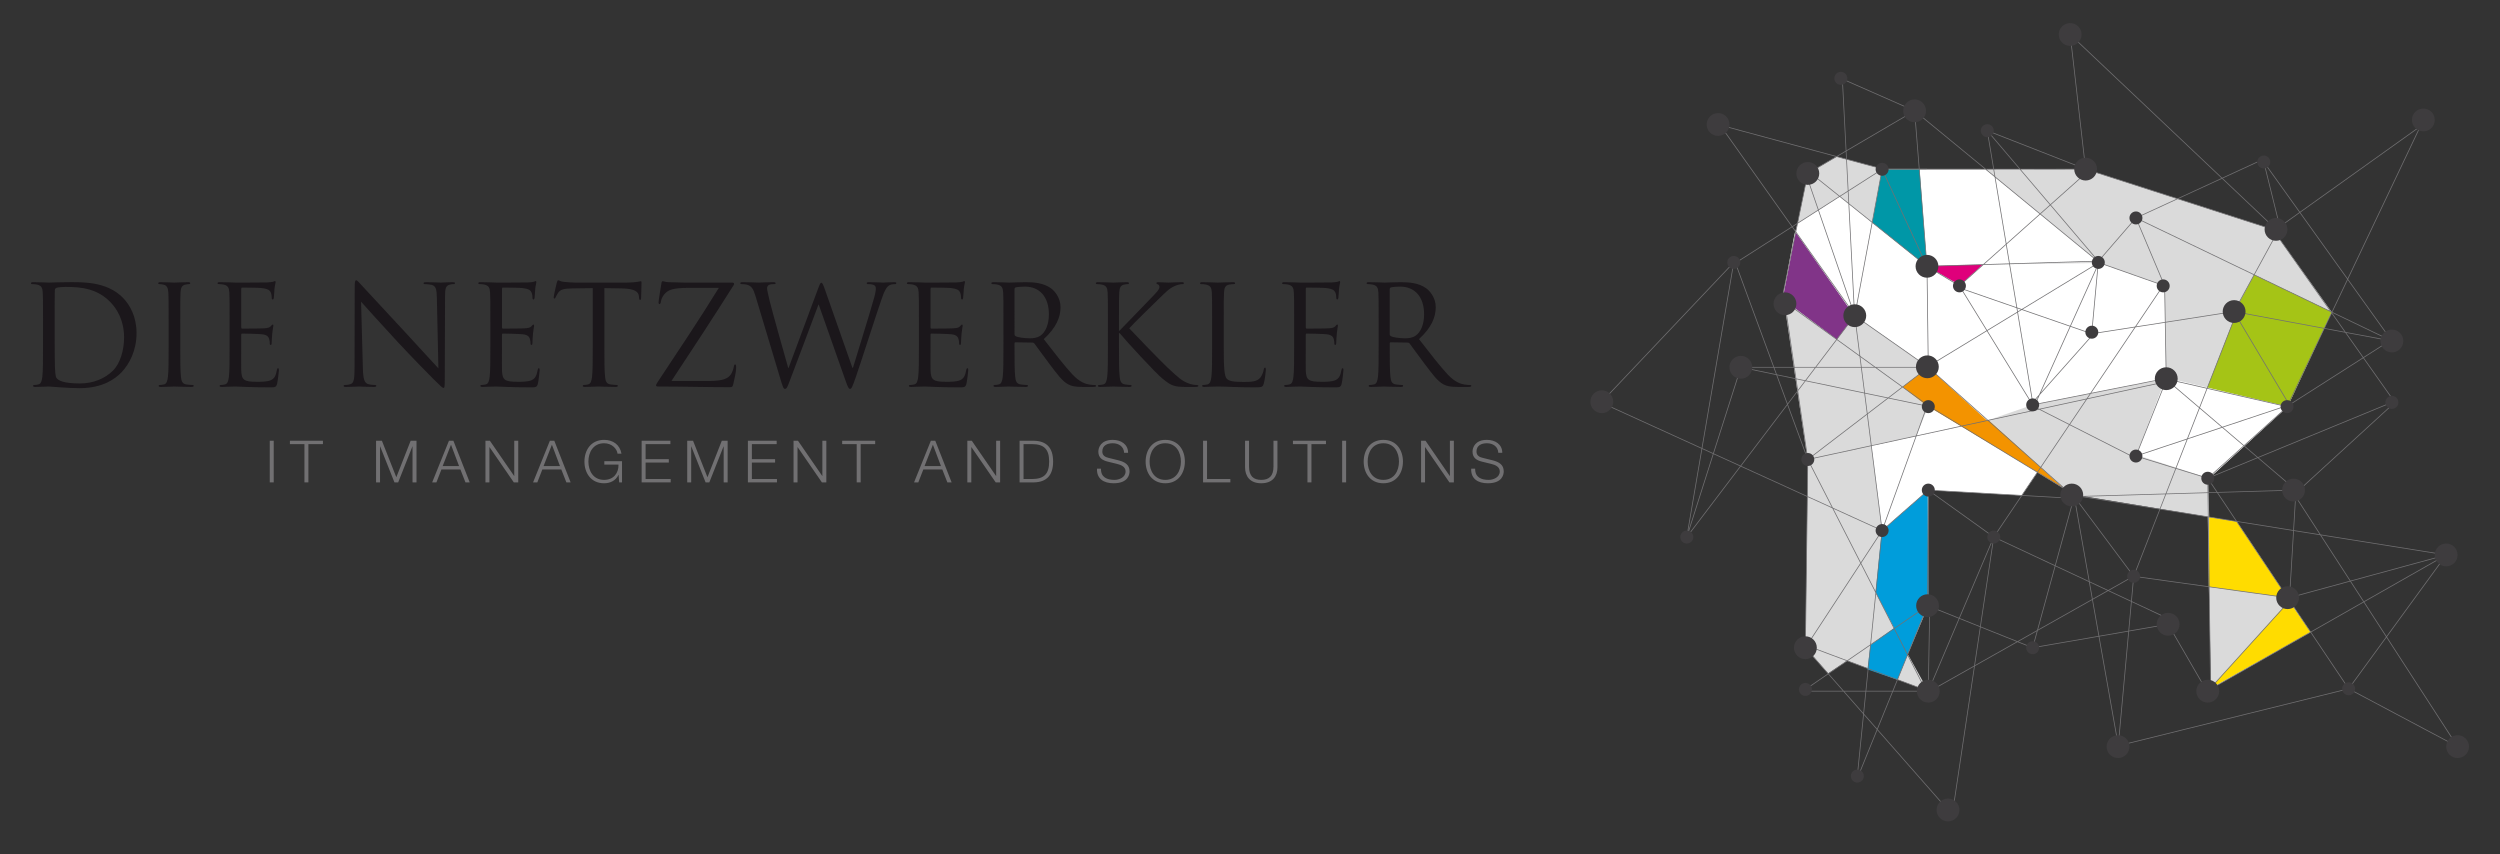 <?xml version="1.0" encoding="utf-8"?>
<!-- Generator: Adobe Illustrator 16.0.0, SVG Export Plug-In . SVG Version: 6.00 Build 0)  -->
<!DOCTYPE svg PUBLIC "-//W3C//DTD SVG 1.1//EN" "http://www.w3.org/Graphics/SVG/1.1/DTD/svg11.dtd">
<svg version="1.1" id="Ebene_1" xmlns="http://www.w3.org/2000/svg" xmlns:xlink="http://www.w3.org/1999/xlink" x="0px" y="0px"
	 width="841.89px" height="287.614px" viewBox="0 0 841.89 287.614" enable-background="new 0 0 841.89 287.614"
	 xml:space="preserve">
<rect x="0" y="0" width="841.89" height="287.614" fill="#333333" stroke="none"/>
<g>
	<path fill="#1B171B" d="M14.486,116.768c0,4.479,0,8.165-0.232,10.124c-0.188,1.354-0.421,2.383-1.354,2.569
		c-0.419,0.093-0.979,0.187-1.399,0.187c-0.281,0-0.373,0.14-0.373,0.28c0,0.279,0.232,0.373,0.746,0.373
		c1.4,0,4.339-0.141,4.573-0.141c0.467,0,6.348,0.561,10.359,0.561c7.931,0,12.132-3.269,14.14-5.368
		c2.612-2.753,5.038-7.277,5.038-13.156c0-5.555-2.193-9.427-4.525-11.853c-5.552-5.738-14.092-5.319-18.711-5.319
		c-2.8,0-5.741,0.141-6.301,0.141c-0.233,0-3.172-0.141-5.271-0.141c-0.513,0-0.747,0.094-0.747,0.374
		c0,0.187,0.187,0.279,0.373,0.279c0.419,0,1.213,0.047,1.586,0.141c1.54,0.326,1.914,1.073,2.006,2.659
		c0.094,1.493,0.094,2.799,0.094,10.077V116.768L14.486,116.768z M18.408,107.808c0-3.592,0-8.351,0.047-9.937
		c0-0.514,0.14-0.747,0.56-0.933c0.373-0.188,2.1-0.327,3.032-0.327c5.553,0,10.871,0.653,15.258,5.271
		c1.914,2.007,4.479,5.832,4.479,11.76c0,4.292-1.307,8.771-3.732,11.15c-2.755,2.752-6.767,4.341-11.106,4.341
		c-5.505,0-7.324-0.981-7.931-1.868c-0.373-0.514-0.466-2.38-0.513-3.546c-0.046-0.886-0.093-5.179-0.093-10.124V107.808
		L18.408,107.808z"/>
	<path fill="#1B171B" d="M60.704,108.555c0-7.277,0-8.584,0.094-10.077c0.092-1.633,0.466-2.427,1.725-2.659
		c0.56-0.094,0.84-0.141,1.167-0.141c0.187,0,0.373-0.093,0.373-0.279c0-0.28-0.233-0.374-0.746-0.374
		c-1.4,0-4.339,0.141-4.573,0.141c-0.232,0-3.172-0.141-4.712-0.141c-0.516,0-0.748,0.094-0.748,0.374
		c0,0.187,0.186,0.279,0.373,0.279c0.326,0,0.935,0.047,1.448,0.188c1.026,0.232,1.493,1.026,1.586,2.612
		c0.094,1.493,0.094,2.8,0.094,10.077v8.213c0,4.479,0,8.165-0.234,10.124c-0.186,1.354-0.419,2.383-1.353,2.569
		c-0.419,0.093-0.979,0.187-1.401,0.187c-0.281,0-0.374,0.14-0.374,0.28c0,0.279,0.234,0.373,0.749,0.373
		c1.399,0,4.339-0.141,4.572-0.141c0.234,0,3.172,0.141,5.74,0.141c0.513,0,0.746-0.141,0.746-0.373c0-0.141-0.094-0.28-0.373-0.28
		c-0.419,0-1.446-0.094-2.099-0.187c-1.399-0.187-1.68-1.215-1.82-2.569c-0.232-1.959-0.232-5.645-0.232-10.124V108.555
		L60.704,108.555z"/>
	<path fill="#1B171B" d="M77.314,116.768c0,4.479,0,8.165-0.232,10.124c-0.187,1.354-0.42,2.383-1.354,2.569
		c-0.42,0.093-0.979,0.187-1.399,0.187c-0.279,0-0.373,0.14-0.373,0.28c0,0.279,0.233,0.373,0.746,0.373
		c0.7,0,1.773-0.047,2.706-0.094c0.98,0,1.773-0.047,1.867-0.047c1.353,0,4.478,0.281,11.523,0.281c1.822,0,2.195,0,2.521-1.214
		c0.234-0.981,0.607-4.154,0.607-4.528c0-0.326,0-0.699-0.279-0.699c-0.234,0-0.328,0.186-0.419,0.699
		c-0.328,1.913-0.888,2.846-2.104,3.359c-1.212,0.516-3.265,0.516-4.478,0.516c-4.572,0-5.272-0.609-5.412-3.828
		c-0.046-0.979,0-6.392,0-7.979v-4.104c0-0.188,0.094-0.326,0.328-0.326c0.792,0,5.411,0.092,6.671,0.232
		c1.82,0.187,2.24,0.979,2.425,1.633c0.187,0.606,0.187,1.073,0.187,1.539c0,0.234,0.094,0.421,0.326,0.421
		c0.33,0,0.33-0.514,0.33-0.887c0-0.326,0.093-2.053,0.187-2.985c0.139-1.54,0.373-2.333,0.373-2.615
		c0-0.28-0.093-0.374-0.233-0.374c-0.186,0-0.373,0.233-0.703,0.609c-0.419,0.466-1.072,0.56-2.191,0.653
		c-1.073,0.094-6.813,0.094-7.418,0.094c-0.234,0-0.281-0.141-0.281-0.467v-12.88c0-0.325,0.094-0.466,0.281-0.466
		c0.513,0,5.598,0.047,6.392,0.141c2.519,0.279,2.985,0.839,3.312,1.586c0.236,0.56,0.283,1.353,0.283,1.679
		c0,0.374,0.093,0.606,0.373,0.606c0.187,0,0.281-0.279,0.328-0.513c0.092-0.561,0.186-2.613,0.232-3.079
		c0.14-1.306,0.373-1.866,0.373-2.193c0-0.232-0.047-0.42-0.186-0.42c-0.234,0-0.419,0.188-0.653,0.234
		c-0.373,0.092-1.123,0.186-2.008,0.232c-1.073,0.047-10.358,0.047-10.684,0.047c-0.234,0-3.172-0.141-5.272-0.141
		c-0.513,0-0.747,0.094-0.747,0.374c0,0.187,0.188,0.279,0.373,0.279c0.421,0,1.213,0.047,1.587,0.141
		c1.54,0.326,1.913,1.073,2.006,2.659c0.092,1.493,0.092,2.8,0.092,10.077V116.768L77.314,116.768z"/>
	<path fill="#1B171B" d="M121.595,101.604c1.493,1.68,6.765,7.559,12.179,13.393c4.946,5.318,11.664,12.177,12.177,12.643
		c2.475,2.475,3.036,2.988,3.409,2.988c0.326,0,0.419-0.232,0.419-3.314l0.094-27.342c0-2.8,0.186-3.826,1.725-4.152
		c0.562-0.141,0.887-0.141,1.12-0.141c0.327,0,0.513-0.14,0.513-0.326c0-0.28-0.326-0.327-0.839-0.327
		c-1.913,0-3.452,0.141-3.966,0.141c-0.513,0-2.754-0.141-4.854-0.141c-0.56,0-0.934,0.047-0.934,0.327
		c0,0.187,0.047,0.326,0.375,0.326c0.373,0,1.446,0.047,2.285,0.234c1.447,0.373,1.773,1.398,1.82,4.432l0.516,23.703
		c-1.495-1.539-6.581-7.232-11.2-12.177c-7.184-7.701-14.138-15.213-14.838-16.005c-0.466-0.467-1.259-1.493-1.633-1.493
		c-0.373,0-0.513,0.514-0.513,2.332l-0.047,26.736c0,4.245-0.232,5.601-1.399,5.928c-0.7,0.232-1.54,0.279-1.914,0.279
		c-0.233,0-0.373,0.093-0.373,0.28c0,0.326,0.281,0.373,0.747,0.373c2.099,0,4.059-0.141,4.478-0.141
		c0.421,0,2.287,0.141,4.946,0.141c0.56,0,0.839-0.094,0.839-0.373c0-0.188-0.139-0.28-0.373-0.28c-0.419,0-1.446-0.047-2.332-0.279
		c-1.26-0.374-1.727-1.589-1.82-5.415L121.595,101.604L121.595,101.604z"/>
	<path fill="#1B171B" d="M165.128,116.768c0,4.479,0,8.165-0.233,10.124c-0.186,1.354-0.42,2.383-1.353,2.569
		c-0.42,0.093-0.979,0.187-1.399,0.187c-0.28,0-0.374,0.14-0.374,0.28c0,0.279,0.234,0.373,0.747,0.373
		c0.7,0,1.773-0.047,2.706-0.094c0.982,0,1.776-0.047,1.868-0.047c1.354,0,4.479,0.281,11.524,0.281c1.818,0,2.192,0,2.519-1.214
		c0.233-0.981,0.607-4.154,0.607-4.528c0-0.326,0-0.699-0.281-0.699c-0.232,0-0.326,0.186-0.419,0.699
		c-0.326,1.913-0.887,2.846-2.1,3.359c-1.213,0.516-3.266,0.516-4.479,0.516c-4.573,0-5.273-0.609-5.412-3.828
		c-0.046-0.979,0-6.392,0-7.979v-4.104c0-0.188,0.094-0.326,0.326-0.326c0.794,0,5.412,0.092,6.671,0.232
		c1.82,0.187,2.24,0.979,2.426,1.633c0.188,0.606,0.188,1.073,0.188,1.539c0,0.234,0.092,0.421,0.326,0.421
		c0.326,0,0.326-0.514,0.326-0.887c0-0.326,0.093-2.053,0.187-2.985c0.141-1.54,0.373-2.333,0.373-2.615
		c0-0.28-0.094-0.374-0.232-0.374c-0.188,0-0.374,0.233-0.7,0.609c-0.42,0.466-1.073,0.56-2.193,0.653
		c-1.073,0.094-6.812,0.094-7.418,0.094c-0.232,0-0.279-0.141-0.279-0.467v-12.88c0-0.325,0.094-0.466,0.279-0.466
		c0.514,0,5.6,0.047,6.392,0.141c2.519,0.279,2.985,0.839,3.313,1.586c0.232,0.56,0.279,1.353,0.279,1.679
		c0,0.374,0.093,0.606,0.374,0.606c0.186,0,0.279-0.279,0.326-0.513c0.093-0.561,0.187-2.613,0.232-3.079
		c0.141-1.306,0.374-1.866,0.374-2.193c0-0.232-0.047-0.42-0.188-0.42c-0.232,0-0.419,0.188-0.653,0.234
		c-0.373,0.092-1.118,0.186-2.006,0.232c-1.073,0.047-10.356,0.047-10.684,0.047c-0.233,0-3.175-0.141-5.274-0.141
		c-0.513,0-0.746,0.094-0.746,0.374c0,0.187,0.186,0.279,0.373,0.279c0.42,0,1.213,0.047,1.586,0.141
		c1.54,0.326,1.913,1.073,2.006,2.659c0.093,1.493,0.093,2.8,0.093,10.077V116.768L165.128,116.768z"/>
	<path fill="#1B171B" d="M203.532,97.031l5.879,0.093c4.478,0.094,5.551,1.167,5.738,2.567l0.047,0.513
		c0.046,0.652,0.139,0.793,0.372,0.793c0.188,0,0.326-0.188,0.326-0.607c0-0.513,0.141-3.732,0.141-5.131
		c0-0.281,0-0.561-0.232-0.561c-0.188,0-0.606,0.094-1.307,0.232c-0.747,0.094-1.82,0.234-3.313,0.234h-17.497
		c-0.561,0-2.332-0.094-3.686-0.234c-1.26-0.092-1.726-0.559-2.053-0.559c-0.188,0-0.373,0.605-0.467,0.887
		c-0.094,0.372-1.026,4.386-1.026,4.852c0,0.279,0.094,0.42,0.232,0.42c0.188,0,0.327-0.094,0.468-0.467
		c0.14-0.327,0.279-0.653,0.793-1.445c0.747-1.12,1.866-1.447,4.759-1.494l6.904-0.093v19.736c0,4.479,0,8.165-0.233,10.124
		c-0.187,1.354-0.42,2.383-1.353,2.569c-0.42,0.093-0.979,0.187-1.399,0.187c-0.28,0-0.374,0.14-0.374,0.28
		c0,0.279,0.233,0.373,0.747,0.373c1.399,0,4.339-0.141,4.571-0.141c0.234,0,3.175,0.141,5.742,0.141
		c0.513,0,0.746-0.141,0.746-0.373c0-0.141-0.094-0.28-0.373-0.28c-0.42,0-1.446-0.094-2.1-0.187c-1.4-0.187-1.68-1.215-1.82-2.569
		c-0.232-1.959-0.232-5.645-0.232-10.124V97.031L203.532,97.031z"/>
	<path fill="#1B171B" d="M226.115,128.292c7.092-10.73,14.137-21.464,20.903-32.194c0.187-0.279,0.187-0.373,0.187-0.56
		c0-0.279-0.232-0.373-0.934-0.373h-13.018c-1.447,0-3.686,0.047-8.118-0.141c-1.261-0.047-1.54-0.326-1.96-0.326
		c-0.28,0-0.374,0.234-0.466,0.887c-0.234,1.4-0.937,5.646-0.937,6.205c0,0.373,0.047,0.605,0.283,0.605
		c0.232,0,0.419-0.139,0.513-0.839c0.141-1.073,0.979-2.8,2.659-3.686c1.493-0.794,4.34-0.933,6.718-0.933h10.127
		c-6.487,10.544-13.531,21.043-20.485,31.54c-0.561,0.843-0.653,1.075-0.653,1.309c0,0.326,0.279,0.373,0.839,0.373
		c8.167,0,16.005,0.234,23.8,0.234c1.071,0,1.118-0.094,1.399-1.214c0.279-1.169,0.933-3.922,0.933-5.367
		c0-0.887-0.094-1.073-0.373-1.073c-0.234,0-0.327,0.28-0.42,0.747c-0.094,0.653-0.513,1.912-0.934,2.519
		c-0.979,1.399-2.473,2.286-7.374,2.286H226.115L226.115,128.292z"/>
	<path fill="#1B171B" d="M277.767,97.404c-0.56-1.586-0.841-2.192-1.167-2.192c-0.279,0-0.466,0.233-1.166,2.146l-9.891,26.596
		h-0.094c-0.7-2.472-5.551-19.597-6.254-22.584c-0.466-2.052-0.887-3.686-0.887-4.292c0-0.605,0.327-0.979,0.606-1.118
		c0.563-0.281,1.449-0.281,1.822-0.281c0.234,0,0.467-0.047,0.467-0.326c0-0.187-0.187-0.327-0.84-0.327
		c-2.335,0-4.388,0.141-4.808,0.141c-0.513,0-3.079-0.141-5.506-0.141c-0.466,0-0.747,0.094-0.747,0.327
		c0,0.279,0.188,0.326,0.421,0.326c0.326,0,1.493,0.047,2.1,0.281c1.214,0.466,1.819,1.165,2.566,3.639l8.306,27.668
		c0.935,3.176,1.167,3.688,1.634,3.688c0.56,0,0.793-0.513,1.539-2.476c1.68-4.338,8.071-21.416,9.751-25.896h0.094l9.146,25.942
		c0.652,1.822,0.934,2.429,1.399,2.429c0.514,0,0.747-0.56,1.959-4.016c1.82-5.225,6.532-20.063,8.587-25.988
		c0.887-2.566,1.634-4.525,3.032-5.038c0.514-0.188,1.4-0.234,1.587-0.234c0.28,0,0.421-0.14,0.421-0.373
		c0-0.187-0.234-0.28-0.654-0.28c-1.445,0-3.452,0.141-3.778,0.141c-0.42,0-2.383-0.141-4.762-0.141
		c-0.56,0-0.794,0.094-0.794,0.327c0,0.187,0.188,0.326,0.421,0.326c2.146,0,2.66,0.561,2.66,1.4c0,0.605-0.047,1.26-0.514,2.985
		c-1.633,5.973-5.925,19.504-7.186,23.796h-0.187L277.767,97.404L277.767,97.404z"/>
	<path fill="#1B171B" d="M309.449,116.768c0,4.479,0,8.165-0.232,10.124c-0.188,1.354-0.42,2.383-1.354,2.569
		c-0.42,0.093-0.979,0.187-1.399,0.187c-0.28,0-0.373,0.14-0.373,0.28c0,0.279,0.232,0.373,0.746,0.373
		c0.7,0,1.773-0.047,2.706-0.094c0.979,0,1.773-0.047,1.865-0.047c1.354,0,4.481,0.281,11.527,0.281c1.818,0,2.192,0,2.519-1.214
		c0.233-0.981,0.606-4.154,0.606-4.528c0-0.326,0-0.699-0.279-0.699c-0.233,0-0.327,0.186-0.421,0.699
		c-0.326,1.913-0.886,2.846-2.099,3.359c-1.214,0.516-3.267,0.516-4.479,0.516c-4.575,0-5.274-0.609-5.415-3.828
		c-0.046-0.979,0-6.392,0-7.979v-4.104c0-0.188,0.094-0.326,0.326-0.326c0.794,0,5.415,0.092,6.675,0.232
		c1.819,0.187,2.24,0.979,2.426,1.633c0.188,0.606,0.188,1.073,0.188,1.539c0,0.234,0.093,0.421,0.325,0.421
		c0.328,0,0.328-0.514,0.328-0.887c0-0.326,0.092-2.053,0.186-2.985c0.141-1.54,0.373-2.333,0.373-2.615
		c0-0.28-0.093-0.374-0.232-0.374c-0.188,0-0.373,0.233-0.7,0.609c-0.42,0.466-1.073,0.56-2.193,0.653
		c-1.073,0.094-6.813,0.094-7.42,0.094c-0.233,0-0.28-0.141-0.28-0.467v-12.88c0-0.325,0.094-0.466,0.28-0.466
		c0.513,0,5.602,0.047,6.394,0.141c2.52,0.279,2.986,0.839,3.313,1.586c0.234,0.56,0.281,1.353,0.281,1.679
		c0,0.374,0.092,0.606,0.372,0.606c0.187,0,0.279-0.279,0.326-0.513c0.094-0.561,0.188-2.613,0.234-3.079
		c0.139-1.306,0.373-1.866,0.373-2.193c0-0.232-0.047-0.42-0.188-0.42c-0.232,0-0.42,0.188-0.652,0.234
		c-0.374,0.092-1.119,0.186-2.007,0.232c-1.073,0.047-10.359,0.047-10.687,0.047c-0.232,0-3.172-0.141-5.271-0.141
		c-0.514,0-0.746,0.094-0.746,0.374c0,0.187,0.186,0.279,0.373,0.279c0.42,0,1.213,0.047,1.586,0.141
		c1.54,0.326,1.914,1.073,2.006,2.659c0.094,1.493,0.094,2.8,0.094,10.077V116.768L309.449,116.768z"/>
	<path fill="#1B171B" d="M337.914,116.768c0,4.479,0,8.165-0.234,10.124c-0.187,1.354-0.419,2.383-1.352,2.569
		c-0.421,0.093-0.981,0.187-1.4,0.187c-0.28,0-0.373,0.14-0.373,0.28c0,0.279,0.233,0.373,0.747,0.373
		c1.398,0,4.338-0.141,4.384-0.141c0.234,0,3.173,0.141,5.738,0.141c0.515,0,0.747-0.141,0.747-0.373c0-0.141-0.093-0.28-0.373-0.28
		c-0.421,0-1.446-0.094-2.099-0.187c-1.4-0.187-1.68-1.215-1.82-2.569c-0.232-1.959-0.232-5.645-0.232-10.124v-1.118
		c0-0.234,0.092-0.374,0.326-0.374l5.738,0.094c0.28,0,0.419,0.093,0.606,0.28c0.933,1.212,3.126,4.338,5.087,6.903
		c2.659,3.5,4.293,5.786,6.3,6.862c1.212,0.651,2.379,0.886,4.991,0.886h3.313c0.84,0,1.12-0.094,1.12-0.373
		c0-0.141-0.188-0.28-0.42-0.28c-0.28,0-0.934,0-1.819-0.141c-1.167-0.186-3.173-0.699-5.692-3.36
		c-2.706-2.894-5.878-7.045-9.706-11.944c4.201-3.871,5.646-7.327,5.646-10.78c0-3.218-2.053-5.504-3.219-6.345
		c-2.475-1.772-5.601-2.053-8.541-2.053c-1.445,0-4.991,0.141-5.504,0.141c-0.233,0-3.173-0.141-5.271-0.141
		c-0.514,0-0.75,0.094-0.75,0.374c0,0.187,0.189,0.279,0.375,0.279c0.421,0,1.214,0.047,1.588,0.141
		c1.539,0.326,1.912,1.073,2.006,2.659c0.094,1.493,0.094,2.799,0.094,10.077V116.768L337.914,116.768z M341.646,97.357
		c0-0.28,0.139-0.466,0.373-0.56c0.466-0.141,1.727-0.279,3.125-0.279c4.993,0,8.074,3.499,8.074,9.33
		c0,3.546-1.216,6.068-2.849,7.187c-1.073,0.747-2.379,0.888-3.499,0.888c-2.053,0-4.198-0.327-4.898-0.747
		c-0.234-0.141-0.326-0.326-0.326-0.56V97.357L341.646,97.357z"/>
	<path fill="#1B171B" d="M373.096,116.768c0,4.479,0,8.165-0.233,10.124c-0.187,1.354-0.419,2.383-1.354,2.569
		c-0.422,0.093-0.981,0.187-1.401,0.187c-0.28,0-0.373,0.14-0.373,0.28c0,0.279,0.232,0.373,0.746,0.373
		c1.402,0,4.108-0.141,4.481-0.141s3.079,0.141,5.365,0.141c0.514,0,0.746-0.141,0.746-0.373c0-0.141-0.094-0.28-0.373-0.28
		c-0.42,0-1.167-0.094-1.818-0.187c-1.4-0.187-1.681-1.215-1.82-2.569c-0.234-1.959-0.234-5.645-0.234-10.124v-4.571h0.234
		c2.239,2.753,12.13,13.437,14.231,15.162c2.006,1.589,3.173,2.616,5.645,2.849c1.026,0.094,1.914,0.094,3.22,0.094h2.38
		c0.793,0,1.026-0.141,1.026-0.373c0-0.188-0.28-0.28-0.606-0.28s-1.68-0.094-2.893-0.606c-2.239-0.936-3.033-1.683-6.951-5.321
		c-1.914-1.772-11.62-11.803-12.833-13.156c0.979-1.169,9.099-9.101,10.267-10.22c2.099-2.006,3.126-3.173,5.039-4.013
		c0.933-0.419,1.912-0.653,2.612-0.653c0.373,0,0.466-0.093,0.466-0.326s-0.186-0.327-0.7-0.327c-1.165,0-4.244,0.141-4.478,0.141
		c-1.12,0-2.566-0.141-3.499-0.141c-0.329,0-0.563,0.094-0.563,0.327c0,0.187,0.187,0.279,0.42,0.373
		c0.375,0.141,0.609,0.42,0.609,0.979c0,0.794-1.216,2.006-2.522,3.359c-1.679,1.819-10.125,10.406-10.917,11.294h-0.188v-2.803
		c0-7.277,0-8.584,0.094-10.077c0.094-1.633,0.467-2.427,1.727-2.659c0.561-0.094,0.84-0.141,1.167-0.141
		c0.186,0,0.373-0.093,0.373-0.279c0-0.28-0.234-0.374-0.747-0.374c-1.399,0-4.105,0.141-4.525,0.141
		c-0.28,0-3.032-0.141-5.134-0.141c-0.513,0-0.747,0.094-0.747,0.374c0,0.187,0.188,0.279,0.373,0.279
		c0.42,0,1.213,0.047,1.586,0.141c1.542,0.326,1.916,1.073,2.01,2.659c0.093,1.493,0.093,2.8,0.093,10.077V116.768L373.096,116.768z
		"/>
	<path fill="#1B171B" d="M412.104,108.555c0-7.277,0-8.584,0.094-10.077c0.094-1.633,0.467-2.427,1.818-2.659
		c0.561-0.094,1.214-0.141,1.54-0.141c0.187,0,0.374-0.093,0.374-0.279c0-0.28-0.234-0.374-0.747-0.374
		c-1.399,0-4.806,0.141-5.038,0.141c-0.233,0-3.175-0.141-5.274-0.141c-0.513,0-0.747,0.094-0.747,0.374
		c0,0.187,0.188,0.279,0.373,0.279c0.42,0,1.214,0.047,1.586,0.141c1.54,0.326,1.914,1.073,2.006,2.659
		c0.094,1.493,0.094,2.8,0.094,10.077v8.213c0,4.479,0,8.165-0.232,10.124c-0.188,1.354-0.42,2.383-1.354,2.569
		c-0.42,0.093-0.979,0.187-1.399,0.187c-0.28,0-0.373,0.14-0.373,0.28c0,0.279,0.232,0.373,0.746,0.373
		c0.7,0,1.727-0.047,2.659-0.094c0.937,0,1.729-0.047,1.916-0.047c2.706,0,5.785,0.281,12.503,0.281
		c2.472,0,2.613-0.188,2.939-1.261c0.374-1.355,0.7-4.154,0.7-4.667c0-0.514-0.048-0.7-0.28-0.7c-0.28,0-0.374,0.233-0.42,0.606
		c-0.139,0.886-0.606,2.053-1.213,2.8c-1.12,1.354-3.173,1.401-5.646,1.401c-3.639,0-4.851-0.329-5.598-1.076
		c-0.839-0.839-1.026-3.825-1.026-10.684V108.555L412.104,108.555z"/>
	<path fill="#1B171B" d="M435.808,116.768c0,4.479,0,8.165-0.235,10.124c-0.188,1.354-0.417,2.383-1.353,2.569
		c-0.42,0.093-0.979,0.187-1.4,0.187c-0.278,0-0.372,0.14-0.372,0.28c0,0.279,0.233,0.373,0.746,0.373
		c0.7,0,1.774-0.047,2.705-0.094c0.98,0,1.774-0.047,1.868-0.047c1.353,0,4.477,0.281,11.526,0.281c1.818,0,2.192,0,2.518-1.214
		c0.235-0.981,0.604-4.154,0.604-4.528c0-0.326,0-0.699-0.278-0.699c-0.234,0-0.326,0.186-0.417,0.699
		c-0.331,1.913-0.887,2.846-2.101,3.359c-1.213,0.516-3.266,0.516-4.481,0.516c-4.573,0-5.273-0.609-5.412-3.828
		c-0.048-0.979,0-6.392,0-7.979v-4.104c0-0.188,0.094-0.326,0.326-0.326c0.794,0,5.412,0.092,6.676,0.232
		c1.817,0.187,2.239,0.979,2.427,1.633c0.182,0.606,0.182,1.073,0.182,1.539c0,0.234,0.097,0.421,0.331,0.421
		c0.326,0,0.326-0.514,0.326-0.887c0-0.326,0.092-2.053,0.188-2.985c0.139-1.54,0.369-2.333,0.369-2.615
		c0-0.28-0.091-0.374-0.23-0.374c-0.187,0-0.374,0.233-0.7,0.609c-0.422,0.466-1.074,0.56-2.193,0.653
		c-1.072,0.094-6.813,0.094-7.422,0.094c-0.23,0-0.278-0.141-0.278-0.467v-12.88c0-0.325,0.094-0.466,0.278-0.466
		c0.513,0,5.602,0.047,6.395,0.141c2.521,0.279,2.986,0.839,3.313,1.586c0.234,0.56,0.282,1.353,0.282,1.679
		c0,0.374,0.092,0.606,0.369,0.606c0.188,0,0.283-0.279,0.331-0.513c0.092-0.561,0.183-2.613,0.23-3.079
		c0.139-1.306,0.374-1.866,0.374-2.193c0-0.232-0.048-0.42-0.187-0.42c-0.235,0-0.418,0.188-0.652,0.234
		c-0.374,0.092-1.123,0.186-2.005,0.232c-1.074,0.047-10.361,0.047-10.688,0.047c-0.232,0-3.173-0.141-5.273-0.141
		c-0.513,0-0.745,0.094-0.745,0.374c0,0.187,0.187,0.279,0.371,0.279c0.422,0,1.213,0.047,1.588,0.141
		c1.539,0.326,1.913,1.073,2.004,2.659c0.097,1.493,0.097,2.8,0.097,10.077V116.768L435.808,116.768z"/>
	<path fill="#1B171B" d="M464.266,116.768c0,4.479,0,8.165-0.229,10.124c-0.188,1.354-0.423,2.383-1.353,2.569
		c-0.422,0.093-0.983,0.187-1.4,0.187c-0.283,0-0.374,0.14-0.374,0.28c0,0.279,0.234,0.373,0.748,0.373
		c1.396,0,4.34-0.141,4.388-0.141c0.23,0,3.17,0.141,5.736,0.141c0.513,0,0.748-0.141,0.748-0.373c0-0.141-0.096-0.28-0.374-0.28
		c-0.422,0-1.448-0.094-2.101-0.187c-1.4-0.187-1.679-1.215-1.817-2.569c-0.235-1.959-0.235-5.645-0.235-10.124v-1.118
		c0-0.234,0.096-0.374,0.326-0.374l5.74,0.094c0.278,0,0.418,0.093,0.604,0.28c0.936,1.212,3.127,4.338,5.089,6.903
		c2.656,3.5,4.292,5.786,6.297,6.862c1.213,0.651,2.383,0.886,4.992,0.886h3.314c0.839,0,1.117-0.094,1.117-0.373
		c0-0.141-0.183-0.28-0.417-0.28c-0.278,0-0.936,0-1.818-0.141c-1.17-0.186-3.175-0.699-5.692-3.36
		c-2.71-2.894-5.885-7.045-9.707-11.944c4.196-3.871,5.645-7.327,5.645-10.78c0-3.218-2.053-5.504-3.218-6.345
		c-2.475-1.772-5.602-2.053-8.541-2.053c-1.444,0-4.988,0.141-5.501,0.141c-0.235,0-3.18-0.141-5.275-0.141
		c-0.514,0-0.748,0.094-0.748,0.374c0,0.187,0.187,0.279,0.374,0.279c0.417,0,1.213,0.047,1.587,0.141
		c1.54,0.326,1.914,1.073,2.005,2.659c0.091,1.493,0.091,2.799,0.091,10.077V116.768L464.266,116.768z M468.002,97.357
		c0-0.28,0.139-0.466,0.374-0.56c0.465-0.141,1.727-0.279,3.127-0.279c4.992,0,8.071,3.499,8.071,9.33
		c0,3.546-1.213,6.068-2.849,7.187c-1.069,0.747-2.379,0.888-3.496,0.888c-2.053,0-4.201-0.327-4.901-0.747
		c-0.23-0.141-0.326-0.326-0.326-0.56V97.357L468.002,97.357z"/>
	<polygon fill="#717072" points="90.84,162.446 92.176,162.446 92.176,148.423 90.84,148.423 90.84,162.446 	"/>
	<polygon fill="#717072" points="97.63,149.56 102.521,149.56 102.521,162.446 103.856,162.446 103.856,149.56 108.748,149.56 
		108.748,148.423 97.63,148.423 97.63,149.56 	"/>
	<polygon fill="#717072" points="126.644,162.446 127.979,162.446 127.979,150.327 128.019,150.327 132.832,162.446 
		134.088,162.446 138.882,150.327 138.921,150.327 138.921,162.446 140.257,162.446 140.257,148.423 138.292,148.423 133.46,160.72 
		128.607,148.423 126.644,148.423 126.644,162.446 	"/>
	<path fill="#717072" d="M151.878,149.756l2.711,7.189h-5.52L151.878,149.756L151.878,149.756z M145.533,162.446h1.434l1.689-4.359
		h6.384l1.709,4.359h1.434l-5.5-14.023h-1.493L145.533,162.446L145.533,162.446z"/>
	<polygon fill="#717072" points="163.479,162.446 164.814,162.446 164.814,150.581 164.854,150.581 173.024,162.446 
		174.518,162.446 174.518,148.423 173.182,148.423 173.182,160.288 173.144,160.288 164.971,148.423 163.479,148.423 
		163.479,162.446 	"/>
	<path fill="#717072" d="M185.859,149.756l2.711,7.189h-5.52L185.859,149.756L185.859,149.756z M179.515,162.446h1.434l1.689-4.359
		h6.385l1.71,4.359h1.434l-5.501-14.023h-1.492L179.515,162.446L179.515,162.446z"/>
	<path fill="#717072" d="M209.465,155.314h-5.953v1.142h4.774c0.059,2.988-1.749,5.146-4.853,5.146
		c-3.713,0-5.284-3.104-5.284-6.168s1.571-6.167,5.284-6.167c2.652,0,4.361,1.903,4.519,3.515h1.335
		c-0.529-3.064-2.907-4.656-5.854-4.656c-4.42,0-6.62,3.458-6.62,7.309c0,3.852,2.2,7.309,6.62,7.309
		c2.023,0,3.909-0.844,4.853-2.849h0.038l0.178,2.552h0.963V155.314L209.465,155.314z"/>
	<polygon fill="#717072" points="216.075,162.446 225.857,162.446 225.857,161.31 217.41,161.31 217.41,155.771 225.229,155.771 
		225.229,154.629 217.41,154.629 217.41,149.56 225.759,149.56 225.759,148.423 216.075,148.423 216.075,162.446 	"/>
	<polygon fill="#717072" points="231.424,162.446 232.76,162.446 232.76,150.327 232.799,150.327 237.611,162.446 238.868,162.446 
		243.662,150.327 243.701,150.327 243.701,162.446 245.037,162.446 245.037,148.423 243.073,148.423 238.24,160.72 233.388,148.423 
		231.424,148.423 231.424,162.446 	"/>
	<polygon fill="#717072" points="251.862,162.446 261.646,162.446 261.646,161.31 253.199,161.31 253.199,155.771 261.018,155.771 
		261.018,154.629 253.199,154.629 253.199,149.56 261.548,149.56 261.548,148.423 251.862,148.423 251.862,162.446 	"/>
	<polygon fill="#717072" points="267.232,162.446 268.568,162.446 268.568,150.581 268.607,150.581 276.779,162.446 
		278.272,162.446 278.272,148.423 276.937,148.423 276.937,160.288 276.897,160.288 268.725,148.423 267.232,148.423 
		267.232,162.446 	"/>
	<polygon fill="#717072" points="283.605,149.56 288.497,149.56 288.497,162.446 289.833,162.446 289.833,149.56 294.724,149.56 
		294.724,148.423 283.605,148.423 283.605,149.56 	"/>
	<path fill="#717072" d="M314.159,149.756l2.71,7.189h-5.52L314.159,149.756L314.159,149.756z M307.813,162.446h1.435l1.689-4.359
		h6.384l1.71,4.359h1.434l-5.5-14.023h-1.493L307.813,162.446L307.813,162.446z"/>
	<polygon fill="#717072" points="325.759,162.446 327.095,162.446 327.095,150.581 327.134,150.581 335.307,162.446 
		336.799,162.446 336.799,148.423 335.463,148.423 335.463,160.288 335.424,160.288 327.252,148.423 325.759,148.423 
		325.759,162.446 	"/>
	<path fill="#717072" d="M343.348,162.446h4.853c4.243-0.096,6.442-2.374,6.442-7.012s-2.199-6.916-6.442-7.012h-4.853V162.446
		L343.348,162.446z M344.684,149.56h2.849c4.026,0,5.775,1.674,5.775,5.875c0,4.206-1.749,5.875-5.775,5.875h-2.849V149.56
		L344.684,149.56z"/>
	<path fill="#717072" d="M369.423,157.833c-0.157,3.414,2.278,4.91,5.598,4.91c4.97,0,5.363-3.045,5.363-4.009
		c0-2.278-1.649-3.16-3.634-3.693l-3.419-0.844c-1.159-0.254-2.12-0.825-2.12-2.139c0-2.086,1.688-2.791,3.515-2.791
		c2.004,0,3.732,1.098,3.831,3.223h1.336c0-2.888-2.397-4.364-5.186-4.364c-3.948,0-4.833,2.575-4.833,3.951
		c0,2.197,1.513,2.964,3.162,3.377l3.124,0.767c1.316,0.313,2.888,0.94,2.888,2.532c0,2.044-2.239,2.85-3.713,2.85
		c-2.573,0-4.636-0.883-4.576-3.77H369.423L369.423,157.833z"/>
	<path fill="#717072" d="M387.132,155.435c0-3.064,1.571-6.167,5.283-6.167c3.693,0,5.265,3.103,5.265,6.167
		s-1.571,6.168-5.265,6.168C388.703,161.603,387.132,158.499,387.132,155.435L387.132,155.435z M385.796,155.435
		c0,3.852,2.2,7.309,6.619,7.309c4.4,0,6.601-3.457,6.601-7.309c0-3.851-2.2-7.309-6.601-7.309
		C387.996,148.126,385.796,151.584,385.796,155.435L385.796,155.435z"/>
	<polygon fill="#717072" points="405.138,162.446 414.33,162.446 414.33,161.31 406.474,161.31 406.474,148.423 405.138,148.423 
		405.138,162.446 	"/>
	<path fill="#717072" d="M419.285,157.401c0,2.887,1.572,5.342,5.443,5.342c3.909,0,5.458-2.455,5.458-5.342v-8.979h-1.333v8.681
		c0,3.242-1.514,4.499-4.125,4.499c-2.595,0-4.107-1.257-4.107-4.499v-8.681h-1.336V157.401L419.285,157.401z"/>
	<polygon fill="#717072" points="435.404,149.56 440.296,149.56 440.296,162.446 441.635,162.446 441.635,149.56 446.526,149.56 
		446.526,148.423 435.404,148.423 435.404,149.56 	"/>
	<polygon fill="#717072" points="451.975,162.446 453.313,162.446 453.313,148.423 451.975,148.423 451.975,162.446 	"/>
	<path fill="#717072" d="M460.568,155.435c0-3.064,1.573-6.167,5.285-6.167c3.692,0,5.261,3.103,5.261,6.167
		s-1.568,6.168-5.261,6.168C462.142,161.603,460.568,158.499,460.568,155.435L460.568,155.435z M459.23,155.435
		c0,3.852,2.201,7.309,6.623,7.309c4.397,0,6.599-3.457,6.599-7.309c0-3.851-2.201-7.309-6.599-7.309
		C461.432,148.126,459.23,151.584,459.23,155.435L459.23,155.435z"/>
	<polygon fill="#717072" points="478.553,162.446 479.891,162.446 479.891,150.581 479.93,150.581 488.102,162.446 489.593,162.446 
		489.593,148.423 488.26,148.423 488.26,160.288 488.217,160.288 480.049,148.423 478.553,148.423 478.553,162.446 	"/>
	<path fill="#717072" d="M495.435,157.833c-0.158,3.414,2.278,4.91,5.597,4.91c4.969,0,5.361-3.045,5.361-4.009
		c0-2.278-1.649-3.16-3.63-3.693l-3.42-0.844c-1.16-0.254-2.124-0.825-2.124-2.139c0-2.086,1.692-2.791,3.52-2.791
		c2,0,3.731,1.098,3.827,3.223h1.338c0-2.888-2.397-4.364-5.184-4.364c-3.952,0-4.835,2.575-4.835,3.951
		c0,2.197,1.511,2.964,3.161,3.377l3.127,0.767c1.313,0.313,2.887,0.94,2.887,2.532c0,2.044-2.239,2.85-3.712,2.85
		c-2.575,0-4.638-0.883-4.58-3.77H495.435L495.435,157.833z"/>
	<polygon fill="#DADADA" points="608.789,58.403 618.491,52.717 633.814,56.859 702.338,56.945 765.624,77.339 767.466,80.245 
		785.22,105.093 770.367,136.936 743.582,161.199 743.966,174.109 753.284,175.721 770.497,201.519 778.132,212.86 744.594,231.948 
		742.086,230.859 744.594,231.948 743.842,197.59 743.477,174.033 698.257,166.542 686.099,159.041 680.848,166.839 
		649.362,165.046 649.362,203.959 642.461,220.304 649.362,232.754 622.05,222.52 615.604,226.807 607.979,218.126 608.262,195.807 
		608.78,155.276 600.416,99.102 608.789,58.403 	"/>
	<polygon fill="#A5C416" points="759.097,92.531 785.22,105.09 782.664,110.573 770.367,136.936 743.228,130.826 753.645,104.108 
		753.773,102.534 759.097,92.531 	"/>
	<polyline fill="#F39300" points="648.926,124.021 640.711,130.306 649.233,136.938 694.731,164.254 649.828,123.538 	"/>
	<path fill="#009DDB" d="M633.719,178.608l-0.015,0.226l-2.081,20.593l6.234,12.071l-7.956,5.703l-1.031,8.215
		c0,0,10.085,3.539,10.109,3.491c0.005-0.038,3.481-8.604,3.481-8.604l6.901-16.973l-0.216-38.285"/>
	<polygon fill="#DF007B" points="648.701,89.544 667.779,89.052 660.086,96.041 648.701,89.544 	"/>
	<polyline fill="#FFDC00" points="770.334,201.278 753.284,175.721 743.966,174.109 743.842,197.59 768.521,201.02 769.192,204.314 
		745.659,230.346 745.659,231.113 778.132,212.86 770.67,202.17 	"/>
	<path fill="#FFFFFF" d="M649.362,123.686l-24.761-17.375l-6.063,7.995l-18.233-13.602c0,0,3.933-22.359,4.269-22.882
		c0.336-0.523,0.753-2.618,0.753-2.618l7.021-4.483l7.17-4.584l2.998,2.396l7.961,6.365l18.449,14.857L649.362,123.686
		L649.362,123.686z"/>
	<polygon fill="#813488" points="622.852,104.062 624.602,106.311 618.539,114.306 600.306,100.704 604.718,78.229 622.852,104.062 
			"/>
	<polyline fill="#FFFFFF" points="630.155,149.943 645.301,146.812 649.362,136.936 686.099,159.041 680.848,166.839 
		649.362,165.046 633.814,178.666 633.574,176.819 631.839,163.17 	"/>
	<polygon fill="#FFFFFF" points="729.372,127.182 770.367,136.938 743.966,161.046 719.436,153.19 729.372,127.182 	"/>
	<polygon fill="#FFFFFF" points="668.536,56.945 705.887,87.533 706.175,88.052 648.701,89.542 630.477,74.897 633.814,57.011 
		668.536,56.945 	"/>
	<polygon fill="#0097A7" points="646.408,56.995 648.701,86.838 648.701,89.544 630.477,74.897 633.814,57.014 646.408,56.995 	"/>
	<polyline fill="#FFFFFF" points="649.362,123.686 669.136,141.629 684.512,136.346 729.482,127.564 729.176,108.555 728.95,96.182 
		707.129,88.56 667.889,89.107 659.852,96.268 648.926,89.673 649.046,123.937 	"/>
	<path fill="none" stroke="#717072" stroke-width="0.25" stroke-miterlimit="10" d="M649.362,123.686l-0.437-34.013
		 M600.022,101.029l8.767-42.625 M633.814,57.014l68.523-0.066 M669.223,44.012l33.115,12.936 M702.338,56.945l-5.189-45.326
		 M702.338,58.403l-42.481,37.864 M659.856,96.268l-10.931-6.595 M659.856,96.268l24.655,40.078 M649.362,123.686l-40.573,31.049
		 M608.789,154.734l-7.688-52.439 M586.249,123.686h63.113 M539.422,135.291l44.434-46.913 M568.039,180.848l15.813-92.47
		 M607.979,218.126l0.81-63.392 M607.979,232.174l41.134-28.215 M610.171,218.068l39.191,14.681 M648.926,89.673l-15.106-32.662
		 M633.814,57.014l-9.213,49.297 M624.602,106.311l24.761,17.375 M704.434,111.868l2.178-23.49 M706.611,88.378l22.339,7.89
		 M728.95,96.268l-9.654-22.87 M728.95,96.268l0.552,32.253 M704.434,112.391l47.92-7.477 M684.512,136.346l45.229-8.972
		 M649.362,123.686l48.328,43.02 M816.082,41.824l-49.618,35.419 M762.349,54.561l5.64,22.775 M805.482,114.836l-53.129-9.922
		 M804.395,115.001l-33.433,21.345 M806.49,135.502l-32.276,29.544 M743.477,161.046l62.006-25.542 M743.477,161.046l26.891,40.232
		 M743.477,161.046l-24.181-7.472 M697.69,166.705l126.079,20.176 M770.962,201.278l52.808-14.397 M772.362,200.895l-28.886,31.859
		 M770.367,201.278l20.556,30.665 M827.602,251.434l-36.679-19.49 M713.258,250.575l-14.752-83.343 M698.506,167.232l20.032,26.833
		 M730.13,210.223l-45.618,7.903 M731.382,208.904l-59.968-28.057 M649.362,165.046l-15.548,13.62 M649.362,165.046l22.052,15.802
		 M649.362,165.046l-0.249,38.913 M649.362,234.14l-40.573-79.405 M607.979,218.126L656,272.761 M767.115,77.822l-64.777-20.877
		 M767.115,77.822l-14.762,27.092 M760.162,54.561l-40.866,18.835 M718.538,74.244l-11.409,13.17 M705.522,111.868l-21.011,23.634
		 M770.181,136.936l-41.782-9.564 M770.962,136.346l-17.678-29.667 M770.962,136.346l-51.666,17.229 M770.962,136.346l-27.485,24.7
		 M719.296,153.574l10.445-26.2 M683.835,136.346l33.945,17.229 M707.129,88.56l-37.906-44.55 M704.434,112.391L660.389,97.14
		 M705.887,90.561l-20.896,46.378 M649.828,123.077l56.773-34.518 M649.828,136.936l-47.652-34.468 M649.828,136.936l-63.579-13.25
		 M584.422,88.56l49.393-31.548 M609.12,57.805l39.806,31.87 M608.382,59.199l16.22,47.111 M584.422,88.56l24.367,66.175
		 M607.979,218.126l25.835-39.46 M608.382,232.754h40.98 M649.362,232.754l22.052-51.906 M649.113,203.959l35.398,14.167
		 M649.828,205.12l-0.466,27.634 M648.926,233.267l70.37-39.686 M718.538,194.075l-5.28,57.9 M697.178,167.765l-47.815-2.719
		 M697.178,165.784l-47.35-28.849 M718.538,194.075l51.829,7.203 M743.477,233.267l-13.347-23.044 M744.45,234.14l-0.974-73.099
		 M743.185,232.754l80.585-45.873 M790.923,231.948l32.847-45.067 M790.923,231.948l-78.734,19.485 M773.188,165.046l-74.682,2.187
		 M773.188,165.046l-43.959-37.481 M633.814,178.666l-9.213-72.357 M671.414,180.848l56.984-84.58 M729.502,128.521l-120.713,26.214
		 M805.482,114.836l-86.187-41.44 M753.284,105.093l-34.741,88.982 M586.249,123.686l-18.21,57.162 M568.039,180.848l56.563-74.537
		 M633.814,178.666l-95.203-43.375 M633.814,178.666l15.111-41.922 M669.223,44.012l15.289,91.492 M697.144,11.62l69.972,66.203
		 M816.082,40.401l-45.715,96.146 M805.482,114.836l-43.129-60.275 M766.53,78.902l39.96,56.602 M773.188,165.046l-2.226,37.129
		 M827.602,251.434l-55.239-85.3 M684.512,218.126l13.994-50.894 M648.926,89.673l57.676-1.741 M644.754,37.321l-24.833-10.934
		 M644.754,37.321l4.172,52.352 M644.754,37.321l62.375,51.239 M608.789,58.403l35.96-21.083 M620.43,26.618l4.172,80.709
		 M634.376,57.014l-55.81-15.089 M578.566,41.172l45.862,64.643 M633.814,178.666l-8.354,82.681 M649.113,203.959l-23.653,58.17
		 M657.674,272.761l13.74-91.913"/>
	<path fill="#3E3C3E" d="M612.641,58.403c0,2.129-1.722,3.846-3.852,3.846c-2.124,0-3.851-1.717-3.851-3.846
		c0-2.119,1.727-3.84,3.851-3.84C610.919,54.563,612.641,56.285,612.641,58.403"/>
	<path fill="#3E3C3E" d="M648.6,37.321c0,2.125-1.717,3.851-3.846,3.851c-2.12,0-3.837-1.727-3.837-3.851
		c0-2.124,1.717-3.84,3.837-3.84C646.883,33.48,648.6,35.197,648.6,37.321"/>
	<path fill="#3E3C3E" d="M582.422,41.925c0,2.129-1.727,3.84-3.852,3.84c-2.124,0-3.841-1.711-3.841-3.84
		c0-2.119,1.717-3.84,3.841-3.84C580.695,38.084,582.422,39.806,582.422,41.925"/>
	<path fill="#3E3C3E" d="M809.329,114.836c0,2.119-1.717,3.841-3.847,3.841c-2.119,0-3.836-1.722-3.836-3.841
		c0-2.129,1.717-3.846,3.836-3.846C807.612,110.99,809.329,112.707,809.329,114.836"/>
	<path fill="#3E3C3E" d="M819.923,40.401c0,2.119-1.717,3.835-3.841,3.835c-2.135,0-3.852-1.717-3.852-3.835
		c0-2.129,1.717-3.846,3.852-3.846C818.206,36.555,819.923,38.271,819.923,40.401"/>
	<path fill="#3E3C3E" d="M628.457,106.311c0,2.123-1.727,3.85-3.855,3.85c-2.12,0-3.847-1.727-3.847-3.85
		c0-2.118,1.727-3.84,3.847-3.84C626.73,102.471,628.457,104.192,628.457,106.311"/>
	<path fill="#3E3C3E" d="M659.856,272.761c0,2.125-1.727,3.847-3.856,3.847c-2.119,0-3.837-1.722-3.837-3.847
		c0-2.124,1.718-3.847,3.837-3.847C658.13,268.914,659.856,270.637,659.856,272.761"/>
	<path fill="#3E3C3E" d="M653.209,232.754c0,2.129-1.727,3.846-3.847,3.846c-2.119,0-3.846-1.717-3.846-3.846
		c0-2.125,1.727-3.847,3.846-3.847C651.482,228.907,653.209,230.629,653.209,232.754"/>
	<path fill="#3E3C3E" d="M733.977,210.223c0,2.129-1.717,3.852-3.847,3.852c-2.124,0-3.851-1.723-3.851-3.852
		c0-2.125,1.727-3.847,3.851-3.847C732.26,206.376,733.977,208.098,733.977,210.223"/>
	<path fill="#3E3C3E" d="M774.214,201.278c0,2.12-1.717,3.837-3.847,3.837c-2.129,0-3.837-1.717-3.837-3.837
		c0-2.124,1.708-3.847,3.837-3.847C772.497,197.432,774.214,199.154,774.214,201.278"/>
	<path fill="#3E3C3E" d="M776.209,165.046c0,2.124-1.727,3.846-3.842,3.846c-2.129,0-3.847-1.722-3.847-3.846
		c0-2.125,1.718-3.847,3.847-3.847C774.482,161.199,776.209,162.921,776.209,165.046"/>
	<path fill="#3E3C3E" d="M827.602,186.881c0,2.12-1.708,3.842-3.832,3.842c-2.13,0-3.847-1.722-3.847-3.842
		c0-2.124,1.717-3.846,3.847-3.846C825.894,183.035,827.602,184.757,827.602,186.881"/>
	<path fill="#3E3C3E" d="M543.264,135.291c0,2.122-1.727,3.839-3.842,3.839c-2.134,0-3.846-1.715-3.846-3.839
		c0-2.125,1.712-3.842,3.846-3.842C541.537,131.449,543.264,133.166,543.264,135.291"/>
	<path fill="#3E3C3E" d="M717.104,251.434c0,2.12-1.727,3.837-3.847,3.837c-2.124,0-3.846-1.717-3.846-3.837
		c0-2.129,1.722-3.852,3.846-3.852C715.378,247.582,717.104,249.305,717.104,251.434"/>
	<path fill="#3E3C3E" d="M756.2,104.914c0,2.128-1.717,3.845-3.847,3.845c-2.119,0-3.846-1.717-3.846-3.845
		c0-2.125,1.727-3.841,3.846-3.841C754.483,101.073,756.2,102.789,756.2,104.914"/>
	<path fill="#3E3C3E" d="M700.98,11.62c0,2.124-1.717,3.845-3.832,3.845c-2.134,0-3.86-1.721-3.86-3.845
		c0-2.12,1.727-3.84,3.86-3.84C699.264,7.779,700.98,9.5,700.98,11.62"/>
	<path fill="#3E3C3E" d="M604.943,102.295c0,2.125-1.727,3.847-3.837,3.847c-2.129,0-3.851-1.722-3.851-3.847
		c0-2.123,1.722-3.84,3.851-3.84C603.217,98.455,604.943,100.172,604.943,102.295"/>
	<path fill="#3E3C3E" d="M770.31,77.243c0,2.123-1.727,3.84-3.846,3.84c-2.12,0-3.852-1.717-3.852-3.84
		c0-2.12,1.731-3.846,3.852-3.846C768.583,73.397,770.31,75.123,770.31,77.243"/>
	<path fill="#3E3C3E" d="M652.893,123.536c0,2.118-1.727,3.835-3.847,3.835c-2.119,0-3.846-1.717-3.846-3.835
		c0-2.13,1.727-3.852,3.846-3.852C651.166,119.685,652.893,121.406,652.893,123.536"/>
	<path fill="#3E3C3E" d="M590.091,123.686c0,2.124-1.722,3.846-3.837,3.846c-2.135,0-3.852-1.722-3.852-3.846s1.717-3.84,3.852-3.84
		C588.369,119.846,590.091,121.562,590.091,123.686"/>
	<path fill="#3E3C3E" d="M831.462,251.434c0,2.12-1.731,3.837-3.855,3.837c-2.12,0-3.837-1.717-3.837-3.837
		c0-2.129,1.717-3.852,3.837-3.852C829.73,247.582,831.462,249.305,831.462,251.434"/>
	<path fill="#3E3C3E" d="M747.328,232.754c0,2.129-1.727,3.846-3.852,3.846c-2.119,0-3.846-1.717-3.846-3.846
		c0-2.125,1.727-3.847,3.846-3.847C745.602,228.907,747.328,230.629,747.328,232.754"/>
	<path fill="#3E3C3E" d="M701.527,166.705c0,2.129-1.702,3.837-3.832,3.837c-2.124,0-3.851-1.708-3.851-3.837
		c0-2.125,1.727-3.847,3.851-3.847C699.825,162.858,701.527,164.58,701.527,166.705"/>
	<path fill="#3E3C3E" d="M652.95,203.959c0,2.13-1.717,3.856-3.837,3.856c-2.129,0-3.837-1.727-3.837-3.856
		c0-2.109,1.708-3.841,3.837-3.841C651.233,200.118,652.95,201.85,652.95,203.959"/>
	<path fill="#3E3C3E" d="M611.825,218.126c0,2.125-1.727,3.847-3.846,3.847c-2.12,0-3.847-1.722-3.847-3.847
		c0-2.124,1.727-3.846,3.847-3.846C610.099,214.28,611.825,216.002,611.825,218.126"/>
	<path fill="#3E3C3E" d="M706.185,56.945c0,2.119-1.718,3.845-3.847,3.845c-2.115,0-3.832-1.727-3.832-3.845s1.717-3.84,3.832-3.84
		C704.467,53.105,706.185,54.826,706.185,56.945"/>
	<path fill="#3E3C3E" d="M733.348,127.531c0,2.118-1.727,3.84-3.846,3.84c-2.14,0-3.856-1.722-3.856-3.84
		c0-2.13,1.717-3.846,3.856-3.846C731.621,123.686,733.348,125.401,733.348,127.531"/>
	<path fill="#3E3C3E" d="M652.763,89.673c0,2.128-1.712,3.845-3.837,3.845c-2.129,0-3.846-1.717-3.846-3.845
		c0-2.12,1.717-3.841,3.846-3.841C651.051,85.832,652.763,87.553,652.763,89.673"/>
	<path fill="#3E3C3E" d="M807.675,135.502c0,1.213-0.979,2.187-2.192,2.187c-1.199,0-2.187-0.974-2.187-2.187
		c0-1.204,0.987-2.185,2.187-2.185C806.696,133.317,807.675,134.298,807.675,135.502"/>
	<path fill="#3E3C3E" d="M627.651,261.347c0,1.209-0.978,2.183-2.191,2.183c-1.208,0-2.177-0.974-2.177-2.183
		c0-1.204,0.969-2.187,2.177-2.187C626.674,259.16,627.651,260.143,627.651,261.347"/>
	<path fill="#3E3C3E" d="M764.531,54.561c0,1.204-0.975,2.184-2.183,2.184c-1.199,0-2.187-0.979-2.187-2.184
		c0-1.207,0.987-2.187,2.187-2.187C763.557,52.374,764.531,53.354,764.531,54.561"/>
	<path fill="#3E3C3E" d="M721.474,73.396c0,1.207-0.979,2.187-2.178,2.187c-1.213,0-2.187-0.979-2.187-2.187
		c0-1.209,0.974-2.188,2.187-2.188C720.495,71.207,721.474,72.187,721.474,73.396"/>
	<path fill="#3E3C3E" d="M671.414,44.012c0,1.204-0.983,2.188-2.191,2.188c-1.204,0-2.183-0.984-2.183-2.188
		c0-1.203,0.979-2.188,2.183-2.188C670.431,41.824,671.414,42.81,671.414,44.012"/>
	<path fill="#3E3C3E" d="M772.362,136.936c0,1.199-0.979,2.188-2.187,2.188c-1.199,0-2.188-0.988-2.188-2.188
		c0-1.208,0.988-2.189,2.188-2.189C771.384,134.746,772.362,135.728,772.362,136.936"/>
	<path fill="#3E3C3E" d="M720.711,194.065c0,1.204-0.974,2.187-2.173,2.187c-1.213,0-2.191-0.982-2.191-2.187
		s0.979-2.183,2.191-2.183C719.737,191.883,720.711,192.861,720.711,194.065"/>
	<path fill="#3E3C3E" d="M793.104,231.948c0,1.208-0.974,2.191-2.182,2.191c-1.209,0-2.183-0.983-2.183-2.191
		c0-1.204,0.974-2.178,2.183-2.178C792.131,229.771,793.104,230.744,793.104,231.948"/>
	<path fill="#3E3C3E" d="M706.611,111.868c0,1.207-0.969,2.187-2.178,2.187c-1.199,0-2.182-0.979-2.182-2.187
		c0-1.204,0.982-2.188,2.182-2.188C705.643,109.68,706.611,110.664,706.611,111.868"/>
	<path fill="#3E3C3E" d="M745.659,161.046c0,1.208-0.974,2.187-2.183,2.187c-1.208,0-2.177-0.979-2.177-2.187
		c0-1.204,0.969-2.178,2.177-2.178C744.686,158.868,745.659,159.842,745.659,161.046"/>
	<path fill="#3E3C3E" d="M651.555,165.046c0,1.203-0.983,2.187-2.192,2.187c-1.194,0-2.182-0.983-2.182-2.187
		c0-1.204,0.987-2.188,2.182-2.188C650.571,162.858,651.555,163.842,651.555,165.046"/>
	<path fill="#3E3C3E" d="M586.043,88.378c0,1.203-0.979,2.183-2.191,2.183c-1.209,0-2.178-0.979-2.178-2.183
		s0.969-2.188,2.178-2.188C585.064,86.19,586.043,87.175,586.043,88.378"/>
	<path fill="#3E3C3E" d="M570.226,180.848c0,1.209-0.982,2.188-2.187,2.188c-1.209,0-2.187-0.979-2.187-2.188
		c0-1.203,0.978-2.182,2.187-2.182C569.243,178.666,570.226,179.645,570.226,180.848"/>
	<path fill="#3E3C3E" d="M662.033,96.268c0,1.213-0.974,2.188-2.177,2.188c-1.209,0-2.183-0.975-2.183-2.188
		c0-1.203,0.974-2.178,2.183-2.178C661.06,94.09,662.033,95.064,662.033,96.268"/>
	<path fill="#3E3C3E" d="M686.703,218.126c0,1.209-0.988,2.178-2.191,2.178c-1.209,0-2.178-0.969-2.178-2.178
		c0-1.208,0.969-2.187,2.178-2.187C685.715,215.939,686.703,216.918,686.703,218.126"/>
	<path fill="#3E3C3E" d="M721.474,153.574c0,1.208-0.979,2.187-2.178,2.187c-1.213,0-2.187-0.979-2.187-2.187
		c0-1.204,0.974-2.178,2.187-2.178C720.495,151.396,721.474,152.37,721.474,153.574"/>
	<path fill="#3E3C3E" d="M635.996,178.666c0,1.199-0.973,2.182-2.182,2.182s-2.187-0.982-2.187-2.182
		c0-1.209,0.978-2.188,2.187-2.188S635.996,177.457,635.996,178.666"/>
	<path fill="#3E3C3E" d="M673.592,180.848c0,1.209-0.974,2.188-2.178,2.188c-1.213,0-2.187-0.979-2.187-2.188
		c0-1.203,0.974-2.182,2.187-2.182C672.618,178.666,673.592,179.645,673.592,180.848"/>
	<path fill="#3E3C3E" d="M610.171,232.174c0,1.203-0.983,2.177-2.191,2.177c-1.209,0-2.178-0.974-2.178-2.177
		c0-1.209,0.969-2.188,2.178-2.188C609.188,229.986,610.171,230.965,610.171,232.174"/>
	<path fill="#3E3C3E" d="M635.996,57.014c0,1.204-0.973,2.188-2.182,2.188s-2.187-0.984-2.187-2.188
		c0-1.212,0.978-2.182,2.187-2.182S635.996,55.802,635.996,57.014"/>
	<path fill="#3E3C3E" d="M622.098,26.387c0,1.203-0.978,2.187-2.182,2.187c-1.213,0-2.191-0.984-2.191-2.187
		c0-1.208,0.979-2.188,2.191-2.188C621.12,24.199,622.098,25.179,622.098,26.387"/>
	<path fill="#3E3C3E" d="M686.703,136.346c0,1.209-0.988,2.188-2.191,2.188c-1.209,0-2.178-0.979-2.178-2.188
		c0-1.208,0.969-2.187,2.178-2.187C685.715,134.159,686.703,135.138,686.703,136.346"/>
	<path fill="#3E3C3E" d="M708.803,88.378c0,1.203-0.979,2.183-2.191,2.183c-1.199,0-2.178-0.979-2.178-2.183
		s0.979-2.188,2.178-2.188C707.824,86.19,708.803,87.175,708.803,88.378"/>
	<path fill="#3E3C3E" d="M730.652,96.268c0,1.213-0.979,2.188-2.182,2.188c-1.204,0-2.188-0.975-2.188-2.188
		c0-1.203,0.983-2.178,2.188-2.178C729.674,94.09,730.652,95.064,730.652,96.268"/>
	<path fill="#3E3C3E" d="M651.555,136.936c0,1.199-0.983,2.188-2.192,2.188c-1.194,0-2.182-0.988-2.182-2.188
		c0-1.208,0.987-2.189,2.182-2.189C650.571,134.746,651.555,135.728,651.555,136.936"/>
	<path fill="#3E3C3E" d="M610.967,154.734c0,1.214-0.969,2.188-2.178,2.188c-1.203,0-2.177-0.974-2.177-2.188
		c0-1.209,0.974-2.182,2.177-2.182C609.998,152.553,610.967,153.525,610.967,154.734"/>
</g>
</svg>
